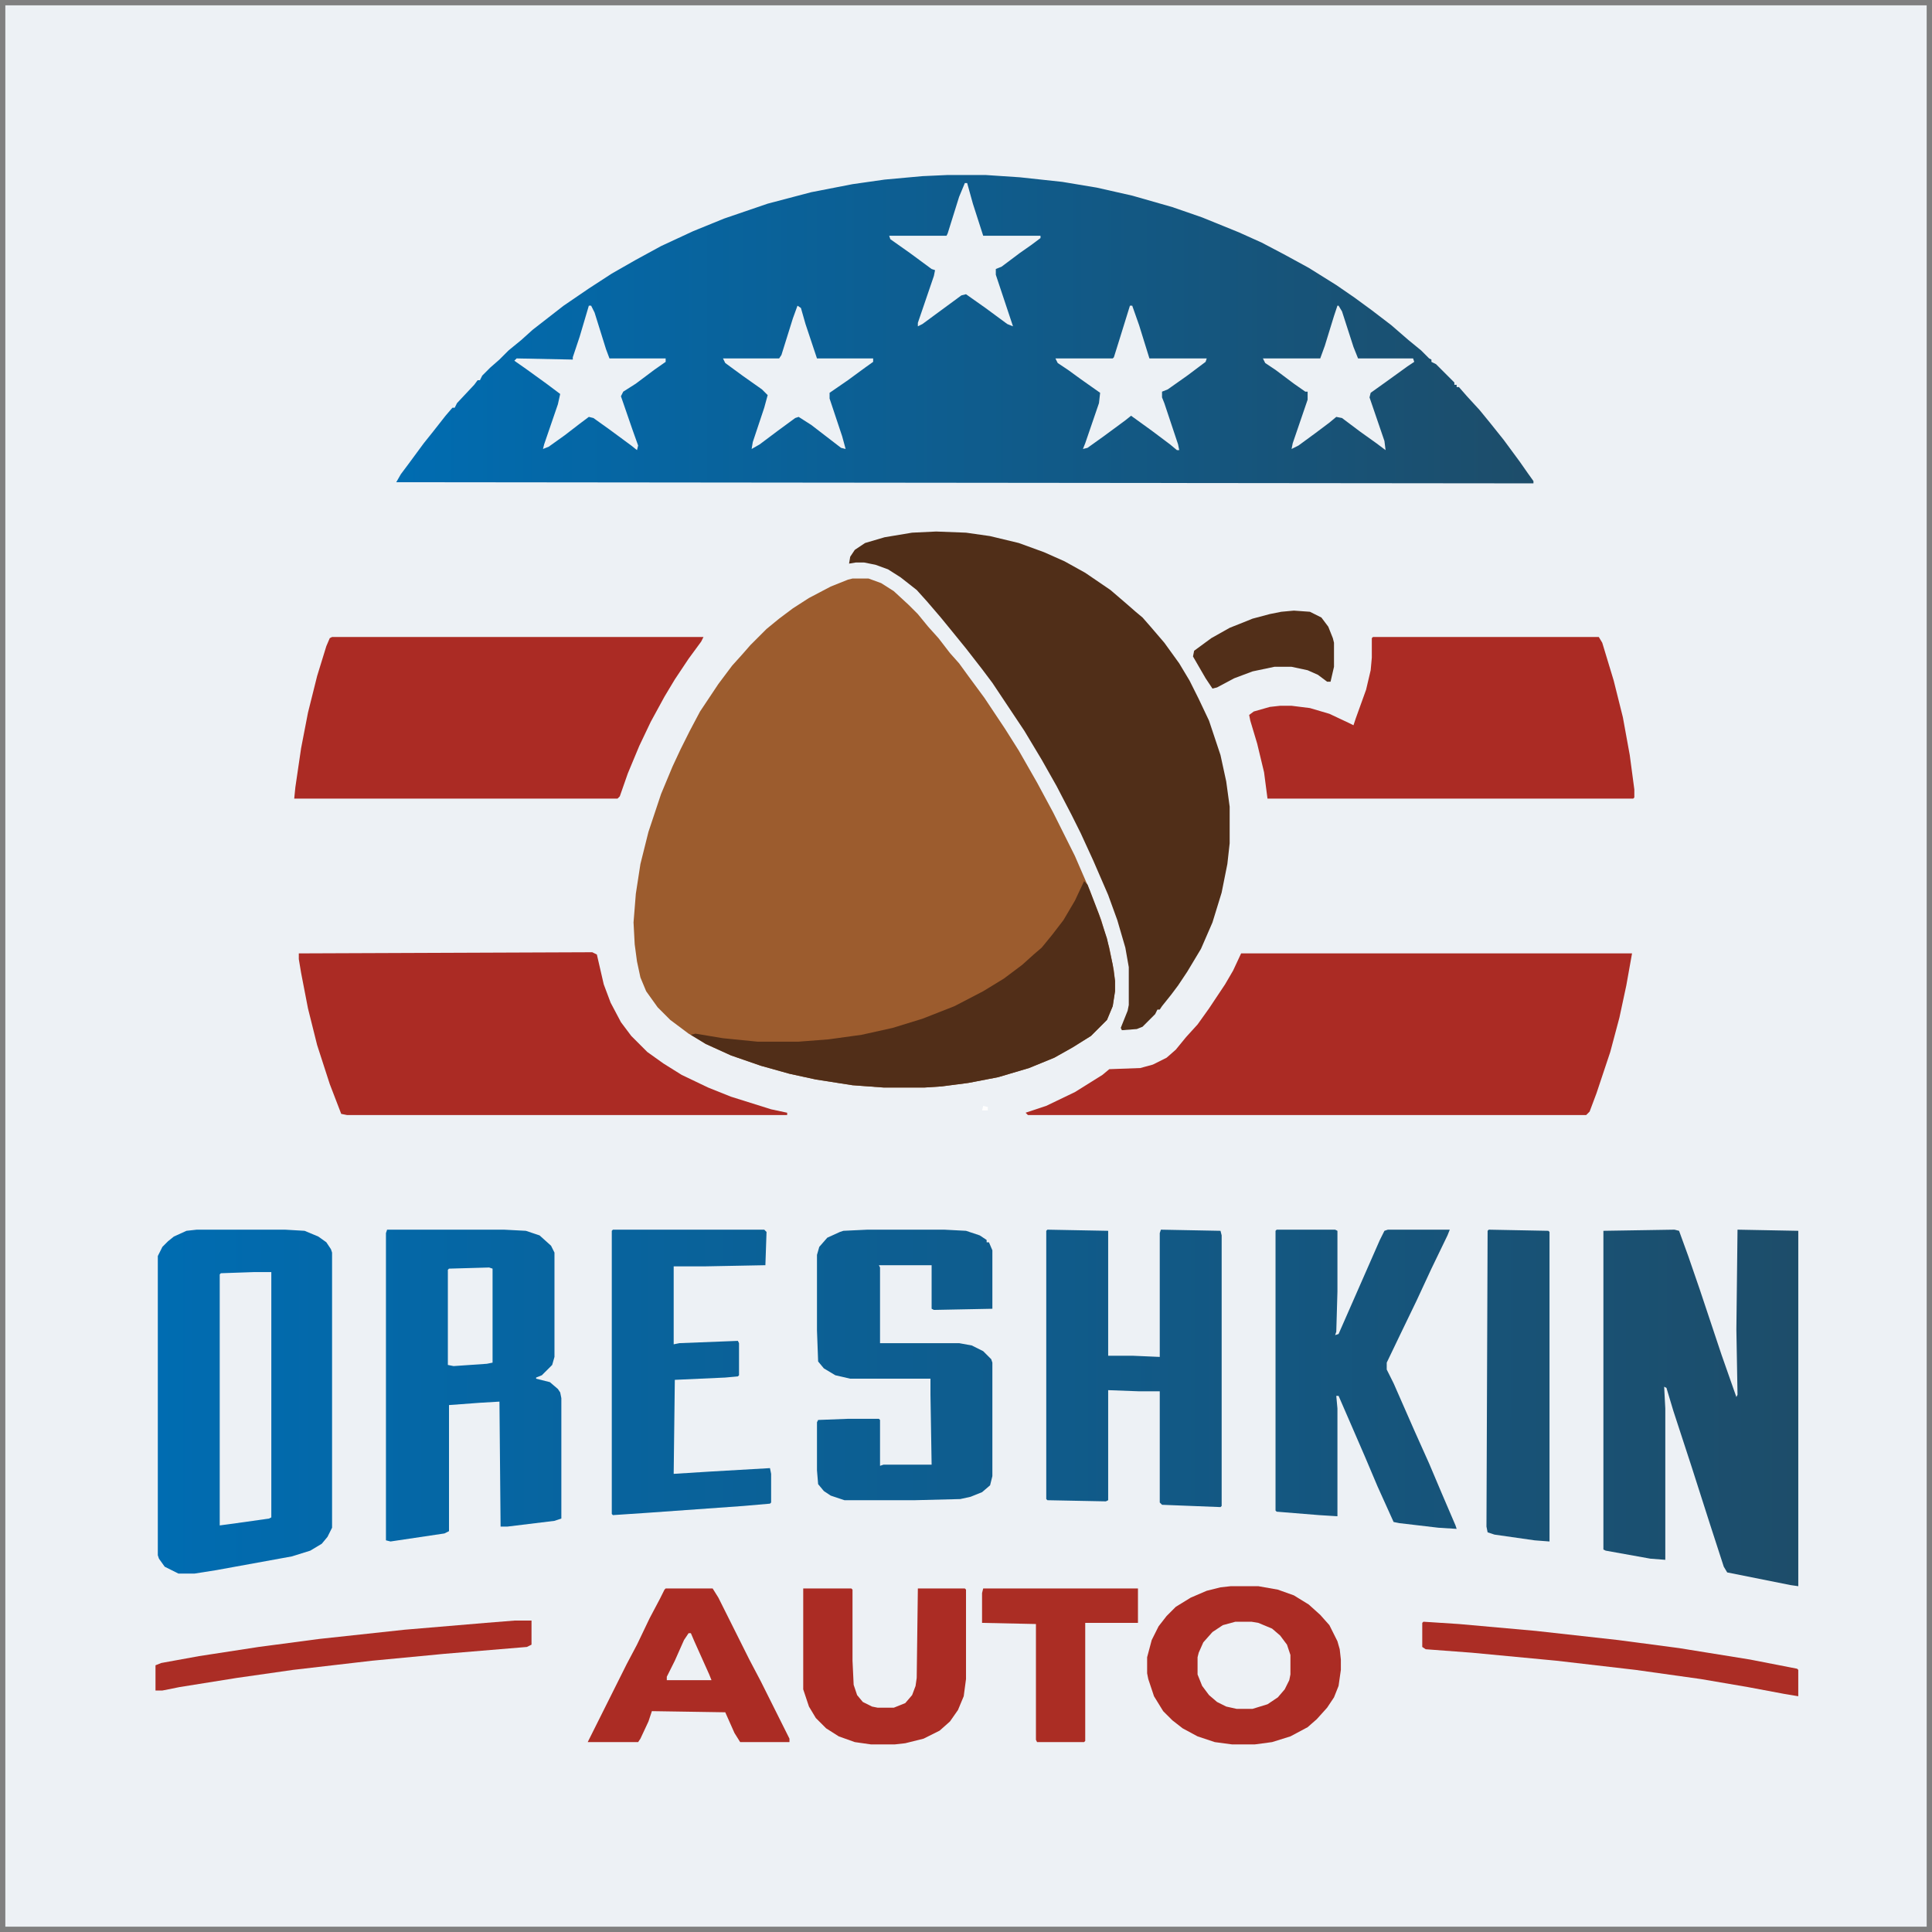 <?xml version="1.0" encoding="UTF-8"?> <svg xmlns="http://www.w3.org/2000/svg" width="181" height="181" viewBox="0 0 181 181" fill="none"><rect x="0" y="0" width="181" height="181" fill="#808080" stroke="none"/><rect width="180" height="180" transform="translate(0.5 0.5)" fill="#EDF1F5"></rect><path d="M88.782 16.395H92.326L95.548 16.61L99.522 17.039L102.744 17.576L106.073 18.328L109.832 19.402L112.624 20.369L116.061 21.765L118.209 22.732L120.25 23.805L122.612 25.094L125.19 26.705L126.908 27.887L128.519 29.068L130.345 30.464L131.956 31.86L133.137 32.827L133.889 33.579L134.104 33.686V33.901L134.534 34.116L136.252 35.834V36.049H136.467V36.264H136.682L137.433 37.123L138.615 38.412L139.581 39.593L140.87 41.204L142.374 43.245L143.125 44.319L143.662 45.07V45.285L37.123 45.178L37.553 44.426L38.197 43.567L39.701 41.526L40.56 40.452L41.741 38.949L42.386 38.197H42.6L42.815 37.767L44.426 36.049L44.748 35.619H44.963L45.178 35.19L45.93 34.438L46.789 33.686L47.648 32.827L48.83 31.86L49.904 30.894L52.803 28.639L55.166 27.027L57.314 25.631L59.569 24.343L61.932 23.054L64.939 21.657L67.839 20.476L71.92 19.08L76.001 18.006L79.868 17.254L82.875 16.825L86.419 16.502L88.782 16.395ZM90.393 17.147L89.856 18.436L88.782 21.872L88.674 22.087H83.304L83.412 22.409L85.238 23.698L87.278 25.202L87.6 25.309L87.493 25.846L85.989 30.249V30.572L86.419 30.357L90.07 27.672L90.5 27.564L92.326 28.853L94.367 30.357L94.903 30.572L93.293 25.739V25.202L93.829 24.987L95.548 23.698L96.622 22.946L97.481 22.302V22.087H92.111L91.144 19.08L90.608 17.147H90.393ZM55.166 28.639L54.307 31.538L53.662 33.471V33.686L48.4 33.579L48.185 33.794L49.259 34.545L51.192 35.942L52.481 36.908L52.266 37.875L50.977 41.634L50.87 42.063L51.407 41.849L52.911 40.775L54.307 39.7L55.166 39.056L55.596 39.163L57.099 40.237L59.14 41.741L59.677 42.171L59.784 41.741L59.247 40.237L58.173 37.123L58.388 36.693L59.569 35.942L61.288 34.653L62.362 33.901V33.579H57.099L56.777 32.72L55.703 29.283L55.381 28.639H55.166ZM74.713 28.639L74.283 29.82L73.209 33.257L72.994 33.579H67.732L67.946 34.008L69.557 35.19L71.383 36.479L71.92 37.016L71.598 38.197L70.524 41.419L70.417 42.063L71.168 41.634L72.887 40.345L74.498 39.163L74.82 39.056L76.001 39.808L78.794 41.956L79.223 42.063L78.901 40.882L77.72 37.338V36.801L79.438 35.619L81.049 34.438L81.801 33.901V33.579H76.538L75.464 30.357L75.035 28.853L74.713 28.639ZM105.858 28.639L104.892 31.753L104.355 33.471L104.247 33.579H98.877L99.092 34.008L100.059 34.653L101.24 35.512L103.066 36.801L102.958 37.767L101.67 41.526L101.455 42.063L101.884 41.956L103.388 40.882L105.429 39.378L105.966 38.949L107.899 40.345L109.617 41.634L110.261 42.171H110.476L110.369 41.634L109.08 37.767L108.865 37.23V36.693L109.402 36.479L111.228 35.19L112.946 33.901L113.054 33.579H107.684L106.717 30.464L106.073 28.639H105.858ZM125.297 28.639L124.975 29.605L124.116 32.397L123.686 33.579H118.316L118.531 34.008L119.498 34.653L121.216 35.942L122.29 36.693H122.505V37.445L121.109 41.526L121.001 42.063L121.646 41.741L123.257 40.56L124.545 39.593L125.19 39.056L125.727 39.163L127.445 40.452L128.949 41.526L129.808 42.171L129.701 41.312L128.304 37.23L128.412 36.801L129.915 35.727L131.849 34.331L132.493 33.901L132.386 33.579H127.23L126.801 32.505L125.727 29.175L125.405 28.639H125.297Z" fill="url(#paint0_linear_25090_438)"></path><path d="M79.867 54.199H81.37L82.552 54.629L83.733 55.381L85.129 56.669L85.988 57.529L86.955 58.71L87.921 59.784L88.996 61.18L89.855 62.147L90.714 63.328L92.218 65.369L94.151 68.268L95.439 70.309L97.158 73.316L98.661 76.109L100.702 80.19L102.098 83.412L103.172 86.204L103.924 88.782L104.354 90.93L104.461 91.896V92.863L104.246 94.259L103.709 95.548L102.206 97.051L100.487 98.125L98.769 99.092L96.406 100.058L93.506 100.918L90.714 101.455L88.244 101.777L86.633 101.884H82.766L79.867 101.669L76.43 101.132L73.96 100.595L71.275 99.844L68.482 98.877L66.12 97.803L64.509 96.836L62.79 95.548L61.609 94.366L60.535 92.863L59.998 91.574L59.676 90.07L59.461 88.459L59.353 86.419L59.568 83.734L59.998 80.942L60.75 77.934L61.931 74.39L63.005 71.813L63.757 70.202L64.616 68.483L65.583 66.657L67.301 64.08L68.59 62.361L69.556 61.288L70.308 60.428L71.812 58.925L72.993 57.958L74.282 56.992L75.785 56.025L77.826 54.951L79.437 54.307L79.867 54.199Z" fill="#9C5C2E"></path><path d="M116.275 89.319H152.898L152.361 92.326L151.716 95.333L150.857 98.555L149.568 102.421L148.924 104.14L148.602 104.462H96.299L96.084 104.247L98.017 103.603L100.702 102.314L103.28 100.703L103.924 100.166L106.824 100.059L108.005 99.737L109.294 99.092L110.153 98.34L111.12 97.159L112.194 95.978L113.268 94.474L114.771 92.219L115.523 90.93L116.275 89.319Z" fill="#AB2B24"></path><path d="M87.707 49.796L90.5 49.903L92.755 50.225L95.44 50.87L97.803 51.729L99.736 52.588L101.669 53.662L104.032 55.273L105.535 56.562L106.395 57.314L107.039 57.851L107.791 58.71L109.08 60.214L110.476 62.147L111.442 63.758L112.301 65.476L113.268 67.517L114.342 70.739L114.879 73.209L115.201 75.572V79.008L114.986 80.942L114.449 83.626L113.59 86.419L112.516 88.889L111.227 91.037L110.368 92.326L109.724 93.185L108.865 94.259L108.65 94.581H108.435L108.22 95.011L107.039 96.192L106.502 96.407L105.106 96.514L104.998 96.299L105.643 94.689L105.75 94.151V90.607L105.428 88.782L104.676 86.204L103.817 83.841L102.421 80.619L101.239 78.042L100.38 76.323L98.984 73.638L97.588 71.168L95.977 68.483L92.97 63.972L92.003 62.684L90.5 60.751L89.103 59.032L88.137 57.851L86.848 56.347L85.881 55.273L84.378 54.092L83.197 53.34L82.015 52.91L80.941 52.696H80.189L79.545 52.803L79.652 52.159L80.082 51.514L81.049 50.87L82.874 50.333L85.452 49.903L87.707 49.796Z" fill="#502E18"></path><path d="M31.109 59.677H65.906L65.691 60.106L64.51 61.717L63.221 63.651L62.254 65.261L60.965 67.624L59.891 69.88L58.817 72.457L58.066 74.605L57.851 74.82H27.564L27.672 73.746L28.209 70.094L28.853 66.765L29.712 63.328L30.572 60.536L30.894 59.784L31.109 59.677Z" fill="#AB2B24"></path><path d="M55.488 89.211L55.918 89.426L56.562 92.219L57.207 93.937L58.173 95.763L59.14 97.052L60.643 98.555L62.147 99.629L63.865 100.703L66.335 101.884L68.483 102.744L72.242 103.925L73.746 104.247V104.462H32.505L31.968 104.355L30.894 101.562L29.712 97.911L28.853 94.474L28.209 91.145L27.994 89.856V89.319L55.488 89.211Z" fill="#AB2B24"></path><path d="M128.626 59.677H149.784L150.106 60.214L151.18 63.758L152.039 67.195L152.684 70.739L153.113 73.961V74.713L153.006 74.82H118.746L118.424 72.35L117.779 69.665L117.135 67.517L117.027 66.98L117.457 66.658L118.961 66.228L119.927 66.121H121.001L122.719 66.335L124.545 66.873L126.371 67.732L126.801 67.946L127.015 67.302L127.982 64.617L128.412 62.791L128.519 61.61V59.784L128.626 59.677Z" fill="#AB2B24"></path><path d="M101.562 82.553L101.885 82.875L102.958 85.667L103.71 87.923L104.247 90.393L104.462 91.896V92.863L104.247 94.259L103.71 95.548L102.207 97.052L100.488 98.126L98.77 99.092L96.407 100.059L93.507 100.918L90.715 101.455L88.245 101.777L86.634 101.884H82.768L79.868 101.67L76.431 101.133L73.961 100.596L71.276 99.844L68.484 98.877L66.121 97.803L64.725 96.944L65.154 96.837L67.732 97.266L70.954 97.588H74.82L77.612 97.374L80.727 96.944L83.627 96.3L86.419 95.441L89.426 94.259L92.111 92.863L94.044 91.682L95.763 90.393L96.837 89.426L97.589 88.782L98.555 87.6L99.629 86.204L100.703 84.379L101.562 82.553Z" fill="#512E18"></path><path d="M156.874 115.202L157.303 115.309L158.162 117.672L159.236 120.786L161.277 126.908L162.673 130.882L162.78 130.667L162.673 124.545L162.78 115.202L168.473 115.309V148.603L167.721 148.495L161.814 147.314L161.492 146.777L160.203 142.803L158.485 137.433L156.766 132.171L156.122 130.023L155.907 129.915L156.014 131.956V146.132L154.618 146.025L150.43 145.273L150.215 145.166V115.309L156.874 115.202Z" fill="url(#paint1_linear_25090_438)"></path><path d="M18.437 115.202H26.706L28.532 115.309L29.821 115.846L30.573 116.383L31.002 117.027L31.11 117.35V143.125L30.68 143.984L30.143 144.629L29.069 145.273L27.351 145.81L20.262 147.099L18.222 147.421H16.718L15.43 146.777L14.893 146.025L14.785 145.703V117.672L15.215 116.813L15.752 116.276L16.289 115.846L17.47 115.309L18.437 115.202ZM23.807 119.175L20.692 119.283L20.585 119.39V142.91L22.947 142.588L25.203 142.266L25.418 142.159V119.175H23.807Z" fill="url(#paint2_linear_25090_438)"></path><path d="M36.266 115.202H47.22L49.261 115.309L50.55 115.739L51.624 116.705L51.946 117.35V127.123L51.731 127.875L50.764 128.841L50.227 129.056V129.163L51.516 129.486L52.268 130.13L52.483 130.452L52.59 130.989V142.266L51.946 142.481L47.542 143.018H46.898L46.791 131.311L44.965 131.419L42.065 131.634V143.447L41.636 143.662L36.588 144.414L36.158 144.307V115.524L36.266 115.202ZM45.824 118.746L42.065 118.853L41.958 118.961V127.875L42.495 127.982L45.609 127.767L46.146 127.66V118.853L45.824 118.746Z" fill="url(#paint3_linear_25090_438)"></path><path d="M98.127 115.202L103.819 115.309V127.016H106.182L108.652 127.123V115.524L108.759 115.202L114.344 115.309L114.452 115.739V141.085L114.344 141.192L108.867 140.977L108.652 140.763V130.345H106.719L103.819 130.237V140.548L103.604 140.655L98.127 140.548L98.019 140.44V115.309L98.127 115.202Z" fill="url(#paint4_linear_25090_438)"></path><path d="M119.605 115.202H125.083L125.298 115.309V121.001L125.19 124.76L125.083 125.082L125.405 124.975L129.271 116.168L129.701 115.309L130.023 115.202H135.823L135.608 115.739L134.104 118.853L132.708 121.86L131.204 124.975L129.916 127.66V128.304L130.56 129.593L132.493 133.996L133.889 137.111L135.071 139.903L136.36 142.91L136.467 143.233L134.749 143.125L131.097 142.696L130.56 142.588L129.057 139.259L127.875 136.467L126.479 133.245L125.405 130.774H125.19L125.298 131.956V142.051L123.579 141.944L119.605 141.622L119.498 141.514V115.309L119.605 115.202Z" fill="url(#paint5_linear_25090_438)"></path><path d="M81.265 115.202H88.46L90.501 115.309L91.79 115.739L92.434 116.168V116.383H92.649L92.971 117.135V122.612L87.494 122.72L87.279 122.612V118.531H82.339L82.446 118.746V125.834H89.856L91.038 126.049L92.112 126.586L92.864 127.338L92.971 127.66V138.292L92.756 139.152L92.004 139.796L90.93 140.226L89.964 140.44L85.668 140.548H79.117L77.828 140.118L77.183 139.689L76.647 139.044L76.539 137.755V133.245L76.647 133.03L79.439 132.922H82.339L82.446 133.03V137.326L82.768 137.218H87.279L87.171 130.667V129.163H79.654L78.257 128.841L77.183 128.197L76.647 127.552L76.539 124.653V117.564L76.754 116.813L77.506 115.953L78.687 115.416L79.009 115.309L81.265 115.202Z" fill="url(#paint6_linear_25090_438)"></path><path d="M57.422 115.202H71.599L71.813 115.416L71.706 118.531L66.121 118.638H63.114V125.942L63.651 125.834L69.128 125.619L69.236 125.834V128.841L69.128 128.949L67.947 129.056L63.221 129.271L63.114 138.078L66.551 137.863L72.135 137.541L72.243 138.078V140.763L72.135 140.87L69.665 141.085L60.644 141.729L57.422 141.944L57.315 141.837V115.309L57.422 115.202Z" fill="url(#paint7_linear_25090_438)"></path><path d="M139.475 115.202L145.059 115.309L145.167 115.416V144.414L143.771 144.307L140.012 143.77L139.367 143.555L139.26 143.018L139.367 115.309L139.475 115.202Z" fill="url(#paint8_linear_25090_438)"></path><path d="M115.309 148.603H117.886L119.712 148.925L121.216 149.462L122.612 150.321L123.686 151.288L124.545 152.254L125.297 153.758L125.512 154.509L125.619 155.476V156.443L125.404 157.946L124.975 159.02L124.33 159.987L123.364 161.061L122.505 161.813L120.894 162.672L119.175 163.209L117.564 163.424H115.416L113.805 163.209L112.194 162.672L110.798 161.92L109.832 161.168L108.972 160.309L108.113 158.913L107.576 157.302L107.469 156.765V155.261L107.898 153.65L108.543 152.361L109.295 151.395L110.154 150.536L111.55 149.677L113.053 149.032L114.342 148.71L115.309 148.603ZM115.738 151.932L114.557 152.254L113.59 152.898L112.731 153.865L112.302 154.832L112.194 155.261V156.872L112.624 157.946L113.268 158.805L114.02 159.45L114.879 159.879L115.846 160.094H117.349L118.746 159.665L119.712 159.02L120.357 158.268L120.786 157.409L120.894 156.872V155.046L120.571 154.08L119.927 153.221L119.175 152.576L117.886 152.039L117.242 151.932H115.738Z" fill="#AB2C24"></path><path d="M75.25 148.817H79.761L79.868 148.925V155.583L79.975 157.839L80.298 158.805L80.835 159.45L81.694 159.879L82.231 159.987H83.734L84.808 159.557L85.453 158.805L85.775 157.946L85.882 157.194L85.99 148.817H90.393L90.501 148.925V157.302L90.286 158.913L89.749 160.202L88.997 161.276L88.03 162.135L86.527 162.887L84.808 163.316L83.842 163.424H81.587L80.083 163.209L78.579 162.672L77.398 161.92L76.431 160.953L75.787 159.879L75.25 158.268V148.817Z" fill="#AB2C24"></path><path d="M62.362 148.817H66.765L67.302 149.677L70.202 155.476L71.276 157.517L73.961 162.887V163.209H69.343L68.806 162.35L67.946 160.416L61.073 160.309L60.751 161.276L59.999 162.887L59.784 163.209H55.059L58.71 155.906L59.677 154.08L60.858 151.61L61.825 149.784L62.254 148.925L62.362 148.817ZM64.51 153.006L64.08 153.65L63.221 155.583L62.469 157.087V157.409H66.658L66.443 156.872L65.047 153.758L64.725 153.006H64.51Z" fill="#AB2C24"></path><path d="M92.111 148.817H106.61V152.039H101.67V163.101L101.562 163.209H97.159L97.052 162.994V152.147L92.004 152.039V149.247L92.111 148.817Z" fill="#AB2D24"></path><path d="M133.352 151.932L136.681 152.147L143.877 152.791L151.609 153.651L157.301 154.402L163.96 155.476L168.363 156.335L168.471 156.443V158.913L167.182 158.698L163.745 158.054L159.342 157.302L153.22 156.443L145.81 155.584L137.862 154.832L133.566 154.51L133.244 154.295V152.04L133.352 151.932Z" fill="#AB2D25"></path><path d="M48.184 151.825H49.795V154.08L49.365 154.295L41.633 154.939L34.867 155.584L27.456 156.443L22.194 157.195L16.824 158.054L15.213 158.376H14.568V156.013L15.105 155.798L18.649 155.154L24.234 154.295L29.926 153.543L37.874 152.684L45.499 152.04L48.184 151.825Z" fill="#AB2D25"></path><path d="M121.217 57.206L122.72 57.314L123.794 57.851L124.439 58.71L124.868 59.784L124.976 60.214V62.469L124.653 63.865H124.331L123.472 63.221L122.505 62.791L121.002 62.469H119.391L117.35 62.899L115.632 63.543L114.021 64.402L113.591 64.51L112.947 63.543L111.766 61.502L111.873 60.965L113.484 59.784L115.202 58.818L117.35 57.958L118.961 57.529L120.035 57.314L121.217 57.206Z" fill="#522F19"></path><path d="M92.111 103.603L92.541 103.71V104.032H92.004L92.111 103.603Z" fill="#FEFEFE"></path><defs><linearGradient id="paint0_linear_25090_438" x1="37.016" y1="45.178" x2="143.555" y2="45.178" gradientUnits="userSpaceOnUse"><stop stop-color="#006CB1"></stop><stop offset="1" stop-color="#1D4D6A"></stop></linearGradient><linearGradient id="paint1_linear_25090_438" x1="15.752" y1="131.956" x2="168.473" y2="131.956" gradientUnits="userSpaceOnUse"><stop stop-color="#006CB1"></stop><stop offset="1" stop-color="#1D4D6A"></stop></linearGradient><linearGradient id="paint2_linear_25090_438" x1="14.678" y1="131.526" x2="169.117" y2="131.526" gradientUnits="userSpaceOnUse"><stop stop-color="#006CB1"></stop><stop offset="1" stop-color="#1D4D6A"></stop></linearGradient><linearGradient id="paint3_linear_25090_438" x1="14.464" y1="129.808" x2="168.903" y2="129.808" gradientUnits="userSpaceOnUse"><stop stop-color="#006CB1"></stop><stop offset="1" stop-color="#1D4D6A"></stop></linearGradient><linearGradient id="paint4_linear_25090_438" x1="14.893" y1="128.089" x2="169.117" y2="128.089" gradientUnits="userSpaceOnUse"><stop stop-color="#006CB1"></stop><stop offset="1" stop-color="#1D4D6A"></stop></linearGradient><linearGradient id="paint5_linear_25090_438" x1="14.892" y1="129.378" x2="168.901" y2="129.378" gradientUnits="userSpaceOnUse"><stop stop-color="#006CB1"></stop><stop offset="1" stop-color="#1D4D6A"></stop></linearGradient><linearGradient id="paint6_linear_25090_438" x1="15.107" y1="128.089" x2="169.117" y2="128.089" gradientUnits="userSpaceOnUse"><stop stop-color="#006CB1"></stop><stop offset="1" stop-color="#1D4D6A"></stop></linearGradient><linearGradient id="paint7_linear_25090_438" x1="15.966" y1="128.519" x2="168.687" y2="128.519" gradientUnits="userSpaceOnUse"><stop stop-color="#006CB1"></stop><stop offset="1" stop-color="#1D4D6A"></stop></linearGradient><linearGradient id="paint8_linear_25090_438" x1="14.463" y1="132.6" x2="168.902" y2="133.245" gradientUnits="userSpaceOnUse"><stop stop-color="#006CB1"></stop><stop offset="1" stop-color="#1D4D6A"></stop></linearGradient></defs></svg> 